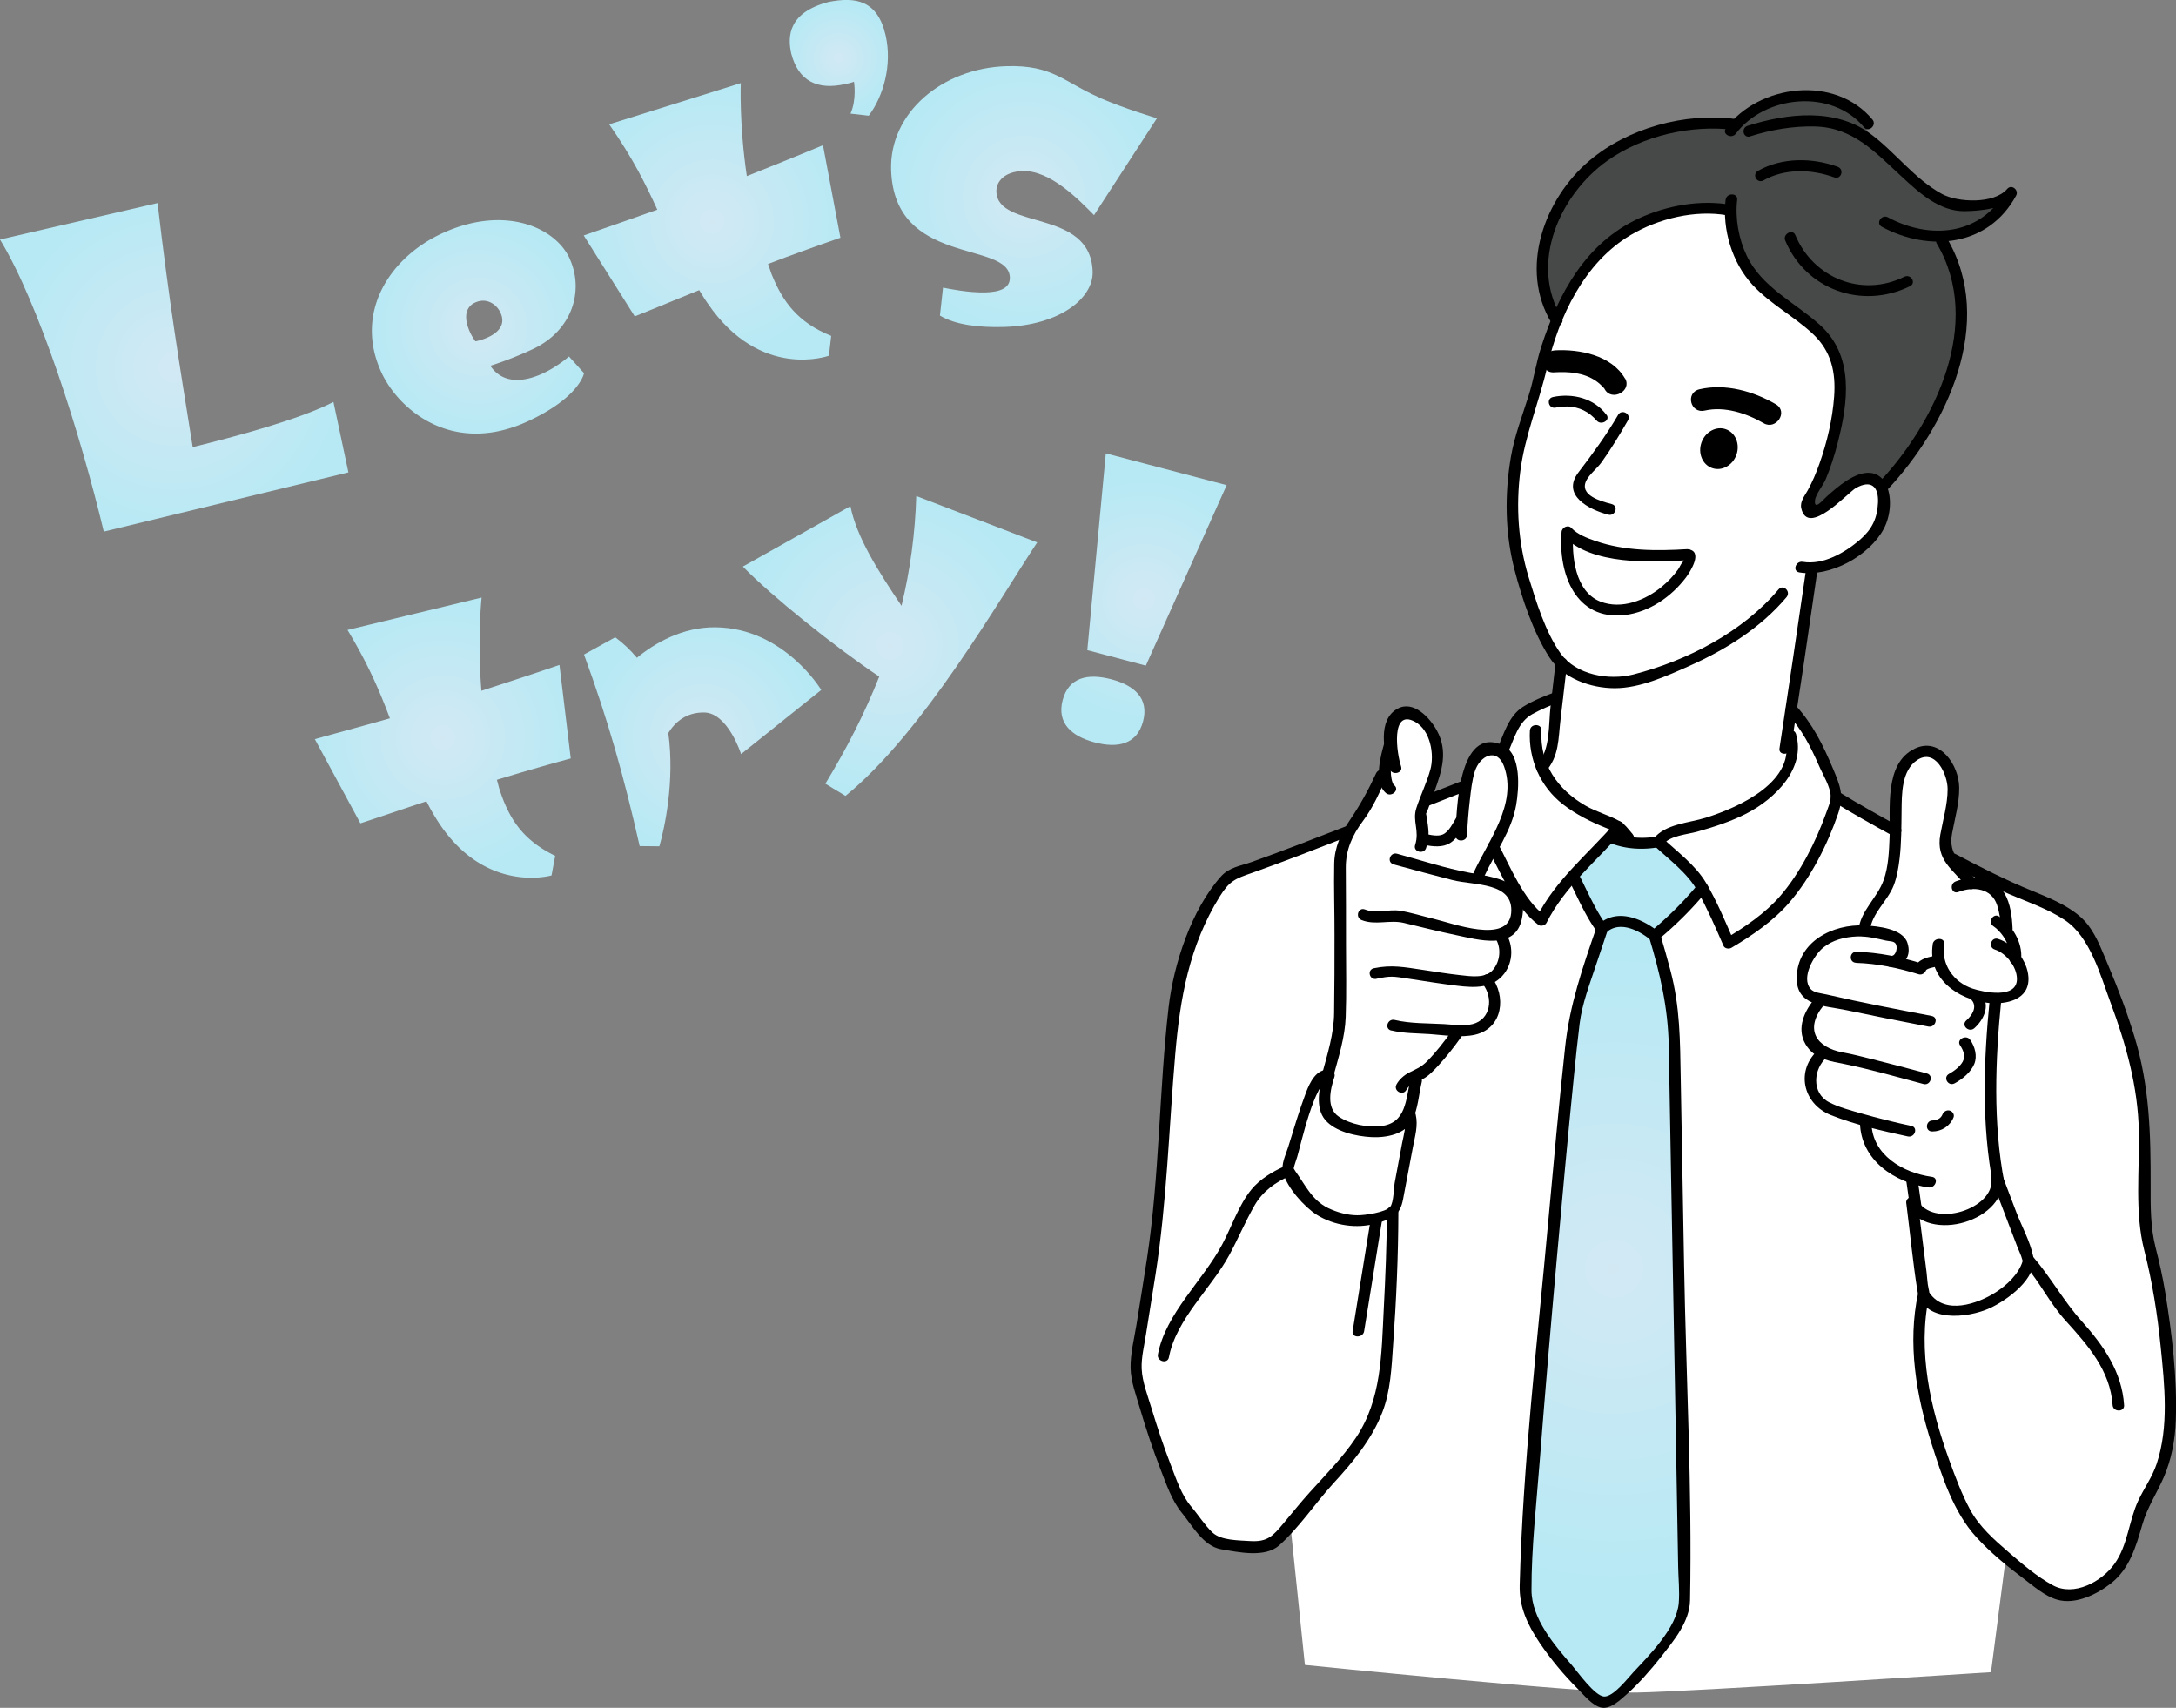 <svg id="_レイヤー_2" xmlns="http://www.w3.org/2000/svg" xmlns:xlink="http://www.w3.org/1999/xlink" viewBox="0 0 219.72 172.42"><rect x="0" y="0" width="219.72" height="172.42" fill="#808080" stroke="none"/><defs><style>.cls-2{fill:#fff}</style><radialGradient id="_新規グラデーションスウォッチ_6" cx="162.97" cy="128.08" fx="162.97" fy="128.08" r="31.63" gradientUnits="userSpaceOnUse"><stop offset="0" stop-color="#d2e9f4"/><stop offset="1" stop-color="#b7e9f4"/></radialGradient><radialGradient id="_新規グラデーションスウォッチ_6-2" cx="48.26" cy="33" fx="48.26" fy="33" r="10.74" xlink:href="#_新規グラデーションスウォッチ_6"/><radialGradient id="_新規グラデーションスウォッチ_6-3" cx="71.91" cy="22.35" fx="71.91" fy="22.35" r="13.47" xlink:href="#_新規グラデーションスウォッチ_6"/><radialGradient id="_新規グラデーションスウォッチ_6-4" cx="103.39" cy="19.86" fx="103.39" fy="19.86" r="13.3" xlink:href="#_新規グラデーションスウォッチ_6"/><radialGradient id="_新規グラデーションスウォッチ_6-5" cx="84.7" cy="5.84" fx="84.7" fy="5.84" r="5.42" xlink:href="#_新規グラデーションスウォッチ_6"/><radialGradient id="_新規グラデーションスウォッチ_6-6" cx="17.59" cy="37.09" fx="17.59" fy="37.09" r="17.1" xlink:href="#_新規グラデーションスウォッチ_6"/><radialGradient id="_新規グラデーションスウォッチ_6-7" cx="44.72" cy="74.47" fx="44.72" fy="74.47" r="13.55" xlink:href="#_新規グラデーションスウォッチ_6"/><radialGradient id="_新規グラデーションスウォッチ_6-8" cx="70.95" cy="74.39" fx="70.95" fy="74.39" r="11.53" xlink:href="#_新規グラデーションスウォッチ_6"/><radialGradient id="_新規グラデーションスウォッチ_6-9" cx="89.88" cy="65.21" fx="89.88" fy="65.21" r="15" xlink:href="#_新規グラデーションスウォッチ_6"/><radialGradient id="_新規グラデーションスウォッチ_6-10" cx="115.51" cy="60.48" fx="115.51" fy="60.48" r="11.97" xlink:href="#_新規グラデーションスウォッチ_6"/></defs><g id="_デザイン"><path class="cls-2" d="M157.26 70.37s-3.06.04-4.08 2.25-1.48 3.22-1.48 3.22-2.4 3.2-3.68 3.56c-1.28.37-20.62 7.84-20.62 7.84s-5.23.13-7.67 9.52c-2.44 9.4-1.98 20.32-2.25 21.04-.27.72-3.09 19.23-2.73 20.72.36 1.48 3.65 11.32 4.53 13.07.88 1.75 4.07 4.27 4.07 4.27h4.35l2.59-1.96 1.47 14.19s28.28 2.87 33.44 2.79c5.16-.07 35.84-2.06 35.84-2.06l1.5-11.59s4.01 4.24 6.01 3.86c2-.39 3.7-.51 4.84-2.17 1.15-1.66 2.6-5.99 2.6-5.99s2.54-3.03 2.84-6.88-.28-10.7-.71-15.01c-.43-4.31-1.42-7.13-1.42-7.13s-.14-12.29-.53-14.16c-.39-1.87-3.7-11.82-4.31-13.11-.6-1.29-2.08-3.54-2.39-3.76-.3-.22-24.04-12.43-24.04-12.43l-3.44-7.51-1.19-1.12-.21 2.62s1.6 3.37-4.18 6.99l-6.9 2.43-2.02.98-3.64-.26-.61-1.2s-6.62-2.85-7.61-5.9l.82-1.11.78-6.03z"/><path class="cls-2" d="M134.06 109.44l1.1-5.44.3-17.96 5.14-9.68s-.21-3.49.66-4.24c.88-.75 2.64.52 3.16 1.64.52 1.11.68 3.62.68 3.62l-1.42 4.56v2.67s1.4.23 2.17 0 1.69-1.6 1.69-1.6.84-4.32.81-5.28 1.5-2.4 2.42-2.15c.92.25 2.39 1.96 1.92 4.53-.47 2.56-3.34 8.41-3.34 8.41s3.16.48 3.43 1.66c.27 1.17 1.1 3.71-1.09 4 0 0 .68 1.41.14 2.88-.54 1.46-1.75 2.05-1.75 2.05s1.26 1.17.87 2.64c-.39 1.46-1.28 2.37-3.42 2.26 0 0-2.14 3.15-2.97 3.64-.83.49-1.59 1.17-1.59 1.17l-.8 3.8s-1.69 2.35-5.7 1.3-2.43-4.46-2.43-4.46zm23.79-42.31l-1.2 7.93-.99 2.45s1.03 2.95 4.32 4.43c3.29 1.48 4.24 2.7 4.24 2.7s2.14.43 3.3.24c1.16-.19 4.08-1.6 4.36-1.62.28-.03 8.02-3.02 8.87-5.45s-.13-3.33-.13-3.33l2.44-16.82s6.9-1.75 7.07-5.98c.18-4.23-1.49-3.39-1.49-3.39l-5.43 3.5s-.81.95-.63-1.27c0 0 2.74-6.14 2.99-8.74.24-2.6.56-6.45-2.25-8.59-2.81-2.14-6.8-5.21-7.49-7.12-.69-1.9-1.25-4.86-1.25-4.86s-6.92-.38-9.95 1.88c-3.03 2.26-6.94 7.96-6.94 7.96s-4.48 13.22-4.56 15.07c-.08 1.85-.69 6.39 0 10.16s3.88 10.2 4.7 10.85zm44.06 52.41s-.37 2.81-3.62 3.43c-3.25.62-5.03-.96-5.03-.96l-.45-2.9s-2.85-1.59-3.46-3.09c-.62-1.51-.77-2.85-.77-2.85s-5.88-.95-5.82-3.41c.06-2.47 1.08-3.32 1.08-3.32s-1.41-.31-1.08-2.53c.33-2.23.87-2.66.87-2.66s-2.86-.82-1.34-3.99c1.52-3.17 5.7-3.17 5.7-3.17s2.11-3.65 2.17-3.84c.06-.2 1.25-4.22 1.26-5.62.01-1.39.09-5.95.94-7.37s2.44-2.25 3.5-.88 1.59 1.8 1.25 4.76c-.34 2.96-.72 4.19-.45 4.77s2.26 3.15 2.26 3.15 2.31-.13 2.92 1.3c.61 1.43.58 2.68.58 2.68s1.11 2.36 1.12 3.64c0 0 1.45 3.13.18 3.47-1.27.34-2.53.61-2.53.61s-.09 6.38-.11 8.6c-.02 2.23.86 10.2.86 10.2z"/><path d="M174.6 21.21s-5.24-.07-6.97.6c-1.74.67-7.72 4.09-10.33 10.15 0 0-4.8-8.26 3.01-15.25 0 0 4.62-4.29 14.87-4.15 0 0 4.13-3.77 8.53-2.67 4.4 1.1 5.06 2.81 4.69 3.5 0 0 4.64 4.7 5.64 5.44 1 .74 3.42 3.09 8.42 1.55 0 0-1.27 3.55-6.89 3.39 0 0 3.06 3.67 2.24 10.38-.82 6.72-5.22 12.44-7.97 14.79 0 0-.82-.91-2.45-.32-1.63.59-3.62 3.1-4.17 3.15-.54.04-.65-.93-.65-.93s2.97-6.65 3.07-9.53c.1-2.88.31-5.45-.67-6.47-.98-1.02-5.11-3.79-5.83-4.44-.72-.65-4.88-4.77-4.55-9.2z" fill="#464948"/><path d="M158.88 88.19l2.9 5.56s-2.54 6.48-3.23 12.84c-.69 6.36-4.41 52.21-4.54 52.58-.13.37-.45 3.86 1.86 6.92 2.31 3.05 4.91 6.08 6.16 5.78 1.25-.3 6.61-3.73 7.67-8.65 1.06-4.92-.27-57.62-.7-60.12-.42-2.5-2.01-8.67-2.01-8.67l5.01-4.29-4.5-5.26s-3.83.57-4.55-.59l-4.09 3.91z" fill="url(#_新規グラデーションスウォッチ_6)"/><path d="M174.77 20.68c-3.07-.55-6.47.07-9.27 1.36-5.36 2.46-8.14 7.59-9.87 12.96-.53 1.63-.76 3.32-1.28 4.95-.65 2.06-1.42 4.05-1.79 6.19-.64 3.79-.6 7.66.37 11.39.75 2.89 1.89 6.32 3.53 8.85 1.36 2.11 4.16 3.1 6.59 3.1 2.55 0 5.24-1.23 7.51-2.24 3.68-1.64 7.21-3.84 9.83-6.95.48-.57-.33-1.34-.8-.79-3.63 4.31-9.23 7.2-14.65 8.59-2.46.63-5.78.07-7.35-2.11-1.54-2.14-2.5-5.3-3.25-7.75-1.04-3.46-1.28-7.06-.83-10.63.45-3.59 1.88-6.95 2.7-10.47 1.2-5.17 3.74-10.6 8.44-13.4 2.8-1.66 6.51-2.57 9.77-1.99.71.13 1.08-.94.34-1.07zm7.55 37.12c-.86 5.92-1.74 11.84-2.64 17.76-.11.72 1.06.71 1.16.01.91-5.92 1.79-11.83 2.64-17.76.1-.72-1.06-.71-1.16-.01z"/><path d="M157.07 66.94c-.17 1.45-.34 2.89-.5 4.34-.22 1.86 0 4.39-1.31 5.84-.5.56.32 1.33.8.79 1.39-1.56 1.28-3.3 1.52-5.31l.66-5.64c.08-.72-1.08-.72-1.16-.01zm17.17-46.78c-.35 3.01.66 6.36 2.71 8.59 1.8 1.95 4.19 3.17 6.11 4.97 1.85 1.74 2.32 3.86 2.14 6.31-.17 2.3-.71 4.6-1.48 6.77-.33.94-.71 1.84-1.19 2.71-.3.54-.8 1.13-.65 1.8.66 2.96 4.72-1.6 5.53-2.05 1.51-.84 2.29-.16 2.22 1.48-.07 1.59-.6 2.68-1.8 3.73-1.53 1.32-3.72 2.6-5.8 2.25-.71-.12-1.08.95-.34 1.07 3.08.51 7.08-1.67 8.53-4.42 1.38-2.61.49-7.09-3.18-5.18-.77.4-1.48.97-2.14 1.54-.24.21-.49.42-.71.65-.29.29-1.03 1.11-.92.11.06-.57.84-1.53 1.08-2.11.5-1.19.89-2.42 1.21-3.67 1.07-4.15 1.68-8.81-1.83-11.94-2.53-2.26-5.83-3.76-7.36-6.96-.81-1.7-1.18-3.76-.96-5.64.08-.72-1.08-.72-1.16-.01zM157.7 32.08c-3.33-5.48-.19-12.46 4.61-15.86 3.58-2.53 8.48-3.66 12.85-3.1.73.09.78-1.02.04-1.11-5.07-.66-10.8.91-14.7 4.2-4.57 3.86-7.16 10.93-3.82 16.42.37.61 1.4.07 1.02-.56z"/><path d="M175.27 13.5c2.95-3.9 9.69-4.58 12.96-.64.45.55 1.31-.22.84-.79-3.78-4.54-11.43-3.57-14.79.87-.45.6.56 1.13.99.56z"/><path d="M176.74 13.76c2.08-.66 4.34-1.05 6.53-.99 3.83.09 6.09 2.61 8.73 5.04 1.76 1.63 3.82 3.54 6.38 3.51 1.46-.02 4.06-.23 5.11-1.47-.3-.22-.6-.45-.9-.67-2.48 4.58-7.68 5.07-11.96 2.76-.63-.34-1.27.6-.61.96 4.8 2.58 10.77 1.99 13.56-3.16.3-.55-.46-1.18-.9-.67-1.33 1.56-5 1.37-6.58.52-2.77-1.5-4.72-4.22-7.23-6.08-3.56-2.63-8.39-2.08-12.4-.81-.71.22-.45 1.3.27 1.07z"/><path d="M195.57 24.6c4.73 8-.18 18.08-5.8 24.06-.51.55.3 1.32.8.79 5.98-6.35 11.02-16.93 6.02-25.4-.36-.61-1.39-.07-1.02.56zm-15.31-.32c2.07 4.95 7.73 7 12.59 4.62.68-.33.1-1.28-.56-.96-4.33 2.13-9.21.11-11.01-4.21-.27-.65-1.3-.11-1.02.56zm-2.19-6.07c2.17-1.23 4.88-1.13 7.15-.3.68.25 1.04-.81.34-1.07-2.55-.93-5.63-.97-8.05.41-.65.37-.08 1.33.56.96zm-5.93 23.24c2.01-.46 4.23.28 5.95 1.28 1.24.72 2.52-1.16 1.22-1.92-2.25-1.31-5.09-2.12-7.71-1.51-1.45.34-.92 2.49.54 2.15zm-8.06-3.24c-1.37-2.36-4.61-2.98-7.08-2.84-1.46.09-1.59 2.31-.08 2.22 1.45-.09 2.98.02 4.22.86.28.19.53.42.76.67.18.2 0-.05.15.2.71 1.23 2.77.15 2.04-1.12zm-1.87 3.67c-1.24-1.68-3.42-2.21-5.39-1.8-.73.15-.46 1.23.27 1.07 1.11-.23 2.21-.13 3.18.48.25.16.48.34.69.55.06.06.33.38.24.25.42.57 1.45.03 1.02-.56z"/><ellipse cx="173.57" cy="45.3" rx="2.08" ry="1.87" transform="rotate(-70.23 173.565 45.297)"/><path d="M163.39 41.88c-1.2 2.07-2.56 3.91-4 5.8-1.78 2.32 1.08 3.78 3.01 4.28.7.18 1.07-.88.34-1.07-1.08-.28-3.33-.88-2.55-2.4.33-.63 1.09-1.22 1.52-1.81.97-1.35 1.84-2.8 2.67-4.24.37-.65-.63-1.18-.99-.56zm6.99 13.56c-3.09.19-6.33.2-9.29-.83-.81-.28-1.8-.65-2.41-1.3-.34-.37-.96-.08-1 .39-.35 4.19 1.39 8.98 6.4 8.39 2.45-.29 4.7-1.85 6.16-3.79.47-.63 1.79-2.72.15-2.85-.74-.06-.79 1.05-.04 1.11-.71-.06-.05-.21-.47.22-.17.18-.28.49-.43.7-.45.64-1.01 1.22-1.61 1.72-1.67 1.4-4.1 2.37-6.25 1.53-2.56-1.01-2.92-4.62-2.72-7.02-.33.13-.67.26-1 .39 2.78 2.99 8.94 2.68 12.5 2.46.73-.05.79-1.16.04-1.11zm-15.9 18.3c-.16 2.91 1.05 5.7 3.36 7.48 1.29 1 2.77 1.74 4.28 2.35 1.19.48 1.05.44 1.89 1.43.46.54 1.32-.22.84-.79-.43-.51-.77-1-1.33-1.32-1.07-.6-2.32-.92-3.4-1.54-2.85-1.63-4.66-4.24-4.47-7.6.04-.73-1.12-.72-1.16-.01z"/><path d="M152.26 75.99c.65-1.43 1.03-3.1 2.46-3.89.85-.47 1.76-.86 2.68-1.19.69-.25.44-1.33-.27-1.07-1.15.42-2.32.88-3.36 1.53-1.47.93-1.94 2.82-2.63 4.33-.31.67.82.94 1.11.3zm-1.99 9.76c1.32 2.52 2.75 5.89 5.08 7.63.23.17.67.05.8-.2 1.88-3.72 5.03-6.21 7.72-9.3.49-.56-.33-1.33-.8-.79-2.76 3.17-5.97 5.71-7.91 9.53l.8-.2c-2.12-1.58-3.47-4.93-4.68-7.22-.33-.63-1.36-.09-1.02.56zM180.44 72c1.5 1.65 2.37 3.33 3.25 5.35.38.88 1.13 2.06 1.16 3.03.02.57-.3 1.23-.48 1.76-1.04 2.88-2.6 5.98-4.61 8.31-1.51 1.74-3.53 3.12-5.51 4.29.26.07.53.13.79.2-.85-1.96-1.69-3.98-2.78-5.82-1.06-1.78-2.9-3.13-4.4-4.53.02.22.05.45.07.67.7-.91 2.43-1.01 3.46-1.3 1.69-.48 3.41-1.03 4.98-1.84 2.86-1.48 5.99-4.52 4.98-8.01-.2-.69-1.33-.41-1.13.28 1.3 4.46-4.62 7.11-7.96 8.16-1.72.54-4.14.62-5.31 2.15-.15.19-.1.51.07.67 1.51 1.41 3.37 2.76 4.39 4.59.99 1.78 1.81 3.66 2.62 5.53.12.28.55.34.79.2 2.1-1.24 4.26-2.72 5.86-4.58 2.16-2.5 3.86-5.86 4.93-8.99.61-1.79.21-2.78-.53-4.53-1.01-2.39-2.02-4.46-3.78-6.39-.48-.53-1.34.24-.84.79z"/><path d="M162.54 85.09c1.58.65 3.36.73 5.02.43.74-.13.46-1.2-.27-1.07a8.178 8.178 0 0 1-3.85-.22c-.07-.02-.5-.18-.29-.09-.65-.27-1.3.68-.61.96zm-3.97 4.07c.82 1.65 1.59 3.41 2.68 4.9.22.3.63.38.91.11 1.35-1.26 3.3-.26 4.47.69.25.2.57.21.82 0 1.79-1.49 3.45-3.13 4.92-4.94.47-.58-.54-1.11-.99-.56-1.41 1.72-3.03 3.29-4.73 4.71h.82c-1.7-1.37-4.26-2.43-6.12-.69.3.04.61.08.91.11-1.08-1.49-1.86-3.25-2.68-4.9-.32-.64-1.34-.09-1.02.56z"/><path d="M161.2 93.63c-1.39 4.03-2.71 7.84-3.16 12.06-.64 5.88-1.17 11.78-1.71 17.67-1.1 12.17-2.56 24.45-2.88 36.67-.06 2.21.79 4.01 2.03 5.85 1.12 1.65 2.41 3.2 3.82 4.61.6.6 1.54 1.79 2.47 1.92.92.12 1.87-.82 2.49-1.36 1.27-1.13 2.39-2.43 3.45-3.77 1.29-1.63 2.9-3.54 2.94-5.71.22-11.24-.4-22.55-.6-33.79-.12-6.31-.23-12.63-.34-18.94-.07-3.79-.06-7.16-1.04-10.87-.32-1.22-.67-2.44-1.03-3.65-.21-.68-1.34-.41-1.13.28 1.12 3.69 1.92 7.15 1.99 10.97.09 5.2.18 10.39.28 15.59.23 12.33.46 24.66.67 36.99.02 1.21.16 2.49.06 3.69-.21 2.51-2.97 5.26-4.58 6.98-.57.61-2.02 2.51-2.96 2.46-.94-.05-2.67-2.49-3.23-3.14-1.79-2.06-4.09-4.72-4.1-7.6-.01-4.33.5-8.7.83-13.01.53-6.8 1.11-13.6 1.72-20.39.55-6.15 1.11-12.3 1.73-18.45.18-1.78.36-3.56.58-5.34.25-2 1-3.94 1.65-5.91.39-1.18.79-2.36 1.19-3.54.24-.7-.88-.97-1.11-.3zm-26.58 15.08c.53-1.95 1.19-3.99 1.26-6.03.09-2.43.03-4.88.03-7.31 0-2.59 0-5.18-.02-7.77-.01-1.78.66-3.29 1.72-4.7 1.05-1.39 1.71-2.95 2.45-4.53.31-.67-.82-.93-1.11-.3-.79 1.71-1.61 3.2-2.66 4.74-.89 1.31-1.54 2.76-1.57 4.37-.05 2.44.04 4.88.03 7.32 0 2.59 0 5.18-.04 7.77-.02 2.09-.67 4.14-1.21 6.14-.19.71.93.99 1.11.3z"/><path d="M140.78 79.29c-.11-.09-.22-.39-.27-.66-.23-1.12.1-2.35.41-3.42.21-.71-.92-.98-1.11-.3-.37 1.28-1.17 4.06.14 5.16.54.45 1.41-.31.84-.79z"/><path d="M141.48 77.39c-.45-1.28-1.09-5.88 1.4-4.52 1.56.85 1.97 3.3 1.55 4.82-.36 1.33-1 2.6-1.42 3.91-.42 1.3.35 2.26-.12 3.71-.23.7.9.98 1.11.3.4-1.25.23-1.96.05-3.17-.07-.49-.12-.09.13-.72.24-.6.44-1.21.66-1.82.75-2.07 1.4-4.05.24-6.16-.71-1.29-2.36-3.06-3.95-2.2-2.05 1.1-1.42 4.35-.79 6.12.24.67 1.37.39 1.13-.28zm-.76 9.88c1.98.54 3.95 1.07 5.94 1.58 2.2.56 6.21.18 5.93 3.33-.29 3.18-5.96 1.02-7.87.57-1.1-.26-2.22-.62-3.34-.8-1.19-.19-2.39.33-3.55-.13-.68-.27-1.03.8-.34 1.07 1.39.55 2.81-.05 4.24.28 1.74.41 3.47.86 5.22 1.22 2.3.48 6.09 1.62 6.73-1.67.74-3.8-2.48-4.09-5.29-4.61-2.47-.45-4.91-1.27-7.33-1.92-.7-.19-1.07.87-.34 1.07z"/><path d="M139 98.81c1.45-.3 1.62-.25 3.26 0 1.63.25 3.26.51 4.89.71 1.74.21 3.59.3 4.75-1.24.9-1.2.93-2.88.11-4.13-.39-.59-1.42-.05-1.02.56.63.97.51 2.35-.27 3.24-.75.85-2.27.61-3.27.5-1.28-.14-2.55-.35-3.82-.54-1.83-.27-3.11-.53-4.9-.16-.73.15-.46 1.23.27 1.07z"/><path d="M140.48 104.03c1.28.31 2.6.28 3.9.37 1.46.1 3.13.39 4.57.06 2.83-.66 3.17-3.91 1.61-5.91-.44-.56-1.29.21-.84.79 1.09 1.39.82 3.58-1.03 4.05-.89.22-1.97.05-2.87 0-1.63-.09-3.41-.04-5-.42-.7-.17-1.07.89-.34 1.07zm3.03-18.81c.81.2 1.83.37 2.62.04.88-.37 1.44-1.38 1.91-2.16.39-.64-.62-1.17-.99-.56-.33.55-.74 1.42-1.35 1.7-.52.24-1.32.05-1.85-.08-.7-.17-1.07.89-.34 1.07z"/><path d="M148.13 84.32c.06-1.19.15-2.38.29-3.57.11-.95.21-1.93.49-2.84.51-1.65 2.27-2.47 2.96-.54 1.37 3.79-1.61 7.54-3.09 10.77-.31.67.82.94 1.11.3 1.09-2.37 2.74-4.54 3.2-7.15.29-1.65.56-5.18-1.34-6.05-4.56-2.08-4.67 6.75-4.78 9.07-.03.73 1.13.72 1.16.01zm-11.96-1c-3.24 1.26-6.49 2.53-9.77 3.7-1.15.41-2.27.53-3.1 1.45-3 3.35-4.79 8.85-5.3 13.21-.97 8.42-.91 16.98-2.18 25.36-.34 2.23-.71 4.45-1.06 6.67-.23 1.43-.63 2.97-.6 4.42.03 1.34.56 2.74.93 4.01.62 2.11 1.32 4.2 2.11 6.24.57 1.46 1.12 3.1 2.12 4.33 1.08 1.32 2.18 3.39 3.99 3.7 1.73.29 4.41.89 5.85-.39 2.03-1.8 3.63-4.25 5.48-6.27 1.96-2.13 3.88-4.44 4.94-7.17.84-2.15.93-4.57 1.09-6.84.32-4.44.52-8.92.53-13.38 0-.73-1.16-.73-1.16-.01-.01 3.29-.15 6.59-.32 9.87-.23 4.49-.21 9.05-2.8 12.92-1.36 2.03-3.06 3.73-4.69 5.54-.91 1.01-1.76 2.07-2.63 3.11-1.08 1.29-1.61 1.9-3.38 1.79-1.18-.08-2.91-.05-3.78-.85-.75-.69-1.47-1.83-2.15-2.62-.99-1.15-1.53-2.82-2.07-4.21-.72-1.86-1.35-3.76-1.93-5.67-.38-1.27-.95-2.7-1.01-4.04-.05-1.14.27-2.38.44-3.51.31-1.98.63-3.96.95-5.95 1.16-7.37 1.36-14.86 2-22.3.49-5.68 1.42-10.96 4.48-15.9 1-1.61 1.57-1.81 3.26-2.4 3.35-1.18 6.65-2.49 9.96-3.77.68-.27.43-1.35-.27-1.07z"/><path d="M147.4 78.93c-1.2.47-2.4.94-3.59 1.41-.7.27-.12 1.23.56.96 1.2-.47 2.39-.94 3.59-1.41.7-.27.12-1.23-.56-.96zm-17.68 38.81c-1.22.53-2.51 1.31-3.36 2.35-1.28 1.56-2.01 3.8-2.96 5.57-1.94 3.63-5.7 6.95-6.48 11.07-.14.72.98 1 1.11.3.73-3.86 4.26-6.94 6.1-10.33.89-1.64 1.62-3.39 2.55-5.01.82-1.42 2.1-2.33 3.59-2.99.69-.3.11-1.25-.56-.96zm8.69 5.32l-1.83 11.33c-.12.71 1.05.71 1.16.01l1.83-11.33c.12-.71-1.05-.71-1.16-.01z"/><path d="M142.43 108.95c-.5 2.08-.42 4.43-2.99 4.74-1.36.16-3.11-.18-4.26-.96-1.28-.86-.87-2.72-.44-4 .13-.39-.19-.66-.53-.71-1.29-.18-1.97 1.31-2.34 2.28-.68 1.8-1.23 3.67-1.8 5.51-.27.86-.74 1.73-.51 2.59.4 1.5 2.14 3.45 3.41 4.25 1.73 1.08 4.04 1.43 6 .86 1.67-.49 2.4-.84 2.7-2.42l.99-5.24c.21-1.12.55-2.2.29-3.33-.16-.7-1.29-.42-1.13.28.21.88-.07 1.72-.24 2.59l-.75 4c-.1.54-.1 2.02-.46 2.45-.48.56-2.55.86-3.32.85-.99 0-2.05-.3-2.95-.73-1.64-.8-2.3-2.33-3.31-3.73-.07-.1-.22-.35-.25-.48.02.09 0 .56.08.23.09-.41.25-.81.37-1.21.3-.98 1.81-7.83 3.19-7.64-.18-.24-.36-.47-.53-.71-.47 1.37-.86 3.42.15 4.63 1.02 1.22 3.17 1.67 4.66 1.75 1.49.08 3.48-.27 4.19-1.78.52-1.1.63-2.6.91-3.79.17-.72-.95-.99-1.11-.3z"/><path d="M146.57 104.12c-.75 1.05-1.56 2.1-2.47 3.02-.6.61-1.08.77-1.81 1.14-.51.26-1 .69-1.28 1.2-.35.66.65 1.19.99.56.37-.68 1.01-.76 1.64-1.09.62-.32 1.12-.87 1.59-1.37.84-.91 1.61-1.9 2.33-2.91.44-.61-.58-1.14-.99-.56zm50.26-16.91c2 1.05 4 2.18 6.08 3.07 1.89.81 3.84 1.46 5.57 2.6 2.58 1.71 3.6 5.57 4.62 8.31 1.57 4.22 2.78 8.51 2.87 13.03.08 3.94-.44 8.17.55 12.03.82 3.21 1.33 6.47 1.66 9.77.39 3.84.83 8-.4 11.73-.45 1.37-1.28 2.48-1.88 3.77-.95 2.05-1.04 4.46-2.38 6.35-1.3 1.83-4.11 3.33-6.23 2.18-1.62-.88-3.11-2.17-4.5-3.37-1.44-1.24-2.95-2.58-3.86-4.27-.85-1.57-1.49-3.3-2.1-4.98-1.9-5.23-3.23-11.04-2.04-16.58.15-.72-.96-.99-1.11-.3-1.09 5.07-.2 10.32 1.36 15.21 1.03 3.23 2.19 6.89 4.53 9.44 1.41 1.54 3.04 2.88 4.71 4.13 1.02.77 2.18 1.81 3.44 2.17 1.85.54 4.04-.55 5.45-1.66 1.86-1.46 2.51-3.7 3.14-5.89.51-1.78 1.45-3.14 2.17-4.8.79-1.82 1.15-3.77 1.22-5.74.15-4.33-.38-8.75-1.08-13.02-.25-1.5-.58-2.96-.96-4.44-.52-2.04-.51-4.17-.5-6.26.01-5.21-.1-10-1.63-15.02-.73-2.4-1.61-4.75-2.59-7.06-.59-1.39-1.16-2.99-2.08-4.2-1.32-1.74-3.76-2.69-5.71-3.49-2.65-1.08-5.16-2.37-7.69-3.7-.63-.33-1.27.61-.61.96zm-11.69-6.26c1.95 1.2 3.95 2.32 5.96 3.42.63.34 1.27-.6.61-.96-2.01-1.1-4.01-2.22-5.96-3.42-.61-.37-1.25.57-.61.96z"/><path d="M192.49 121.51c.37 2.9.65 5.82 1.1 8.71.53 3.39 5.11 2.88 7.37 1.83 1.69-.78 4.79-2.99 4.34-5.21-.3-1.49-1.16-3.04-1.7-4.45-.47-1.23-.93-2.45-1.4-3.68-.25-.67-1.23-.44-1.13.28.43 3.03-5.95 5.12-7.51 2.1-.33-.63-1.35-.09-1.02.56 2.08 4.03 10.3 1.58 9.66-2.94-.38.09-.75.19-1.13.28.86 2.25 1.72 4.51 2.58 6.76.17.46.43.95.55 1.43.11.48.18-.32.02.19-.41 1.3-1.63 2.42-2.74 3.12-1.81 1.15-5.06 2.27-6.61.09-.12-.17-.02-.04-.13-.47-.13-.54-.14-1.14-.21-1.69-.3-2.4-.61-4.81-.91-7.21-.09-.71-1.22-.42-1.13.28z"/><path d="M204.43 127.67c1.55 1.79 2.57 3.94 4.16 5.68 2.23 2.46 4.5 5.03 4.73 8.51.05.72 1.21.72 1.16.01-.21-3.36-2.07-6.02-4.25-8.45-1.85-2.05-3.14-4.45-4.95-6.55-.46-.54-1.32.23-.84.79zm-10.4-5.8c-.14-.97-.27-1.93-.41-2.9-.1-.71-1.23-.42-1.13.28.14.97.27 1.93.41 2.9.1.71 1.23.42 1.13-.28z"/><path d="M195.06 118.81c-2.9-.4-6.01-2.19-6.09-5.42-.02-.73-1.18-.72-1.16-.01.1 3.73 3.47 6.02 6.92 6.5.71.1 1.08-.97.34-1.07z"/><path d="M192.98 113.67c-1.7-.37-3.39-.79-5.07-1.27-1.07-.31-2.21-.6-3.2-1.11-1.82-.93-1.64-3.38-.21-4.6.57-.49-.25-1.25-.8-.79-2.46 2.09-1.68 5.55 1.18 6.68 2.48.99 5.16 1.58 7.76 2.15.71.15 1.08-.91.34-1.07z"/><path d="M194.56 108.37c-1.84-.49-3.68-.98-5.52-1.44-.98-.24-1.95-.5-2.95-.68-2.72-.5-3.89-2.34-1.97-4.73.47-.58-.55-1.11-.99-.56-1.11 1.38-1.78 3.18-.63 4.75.93 1.27 2.4 1.44 3.83 1.73 2.65.55 5.28 1.3 7.89 2 .7.19 1.07-.87.34-1.07z"/><path d="M195.06 102.57c-3.55-.68-7.1-1.35-10.62-2.17-.51-.12-1.27-.16-1.62-.56-.99-1.15.36-3.41 1.25-4.15.95-.79 2.21-1.1 3.43-1.15 1.02-.04 1.95.2 2.93.42.34.08.79.03.98.31.23.34.06 1.18-.39 1.23-.72.08-.79 1.19-.04 1.11 1.32-.14 2.06-1.07 1.62-2.42-.46-1.44-2.99-1.69-4.31-1.76-3.25-.16-6.82 1.64-6.87 5.29-.04 2.87 2.81 2.8 5 3.26 2.76.58 5.52 1.13 8.29 1.66.71.14 1.08-.93.34-1.07z"/><path d="M187.42 97.21c2.14.06 4.28.52 6.32 1.15.3.09.62-.1.73-.39.08-.21.93-.35 1.07-.38.74-.13.46-1.21-.27-1.07-.73.13-1.63.37-1.92 1.15.24-.13.48-.26.73-.39-2.13-.66-4.38-1.13-6.62-1.19-.74-.02-.79 1.09-.04 1.11z"/><path d="M195.16 95.31c-.55 3.46 2.52 5.62 5.6 5.94 1.82.19 4.19-.3 4.06-2.59-.1-1.7-1.46-3.35-3.06-3.87-.69-.23-1.05.84-.34 1.07 1.15.37 2.23 1.73 2.24 2.96.02 2.06-3.35 1.36-4.5.98-1.9-.64-3.17-2.44-2.85-4.47.11-.72-1.05-.71-1.16-.01z"/><path d="M204.09 96.81c.13-1.71-.87-3.31-2.21-4.27-.58-.42-1.22.53-.61.96 1.03.73 1.76 2.01 1.66 3.3-.05.73 1.11.72 1.16.01z"/><path d="M203.22 93.75c-.05-1.18-.21-2.52-.81-3.55-.98-1.69-3.28-1.85-4.93-1.22-.69.26-.43 1.34.27 1.07 1.53-.59 3.35-.38 3.91 1.34.24.75.36 1.56.4 2.34.03.72 1.2.72 1.16.01z"/><path d="M199.5 88.78c-1.31-1.61-2.82-2.34-2.39-4.64.28-1.51.74-3.09.72-4.64-.03-2.26-1.95-5.14-4.49-3.92-3.13 1.5-2.43 6.16-2.54 8.92-.06 1.44-.11 2.98-.6 4.35-.66 1.85-2.36 3.08-2.55 5.12-.07.72 1.09.72 1.16.01.17-1.77 1.79-3 2.41-4.6.33-.86.48-1.79.59-2.7.19-1.6.18-3.23.2-4.84.02-1.67-.01-4.06 1.58-5.11 1.83-1.21 3.07 1.44 3.07 2.94 0 1.54-.47 3.09-.74 4.6-.46 2.57 1.25 3.49 2.74 5.31.45.55 1.31-.22.84-.79zm-.37 12.23c.52.69 0 1.49-.58 2.01-.57.5.26 1.26.8.79.91-.8 1.64-2.23.79-3.35-.42-.56-1.46-.02-1.02.56zm-1.21 4.53c.33.48.57 1.11.26 1.65-.29.51-.86.94-1.37 1.22-.66.36-.09 1.31.56.96.78-.42 1.63-1.11 1.98-1.95.33-.8.07-1.75-.41-2.44-.4-.58-1.43-.04-1.02.56zm-2.8 8.69c.94 0 1.79-.55 2.14-1.43.11-.29-.11-.61-.39-.68-.31-.08-.61.1-.73.39-.06.15-.15.27-.27.37-.08.07-.25.14-.31.16-.12.04-.24.06-.37.08-.02 0 .13-.01.01 0h-.05c-.73 0-.8 1.12-.04 1.11zm5.79-13.31c-.62 6.18-.84 12.65.35 18.76.14.7 1.27.42 1.13-.28-1.16-6-.92-12.4-.31-18.46.07-.72-1.09-.72-1.16-.01z"/><path d="M57.52 26.12c1.46 3.18.32 7.27-3.79 9.16a36.99 36.99 0 0 1-4.22 1.65c1.82 2.69 5.52 1.11 7.94-.94l1.52 1.68s-.41 2.44-5.71 4.88c-7.6 3.49-13.04-1.22-14.76-4.98-2.75-5.99.82-11.57 6.16-14.02 6.19-2.85 11.38-.68 12.87 2.57zm-6.98 5.46c-.4-.88-1.42-1.56-2.55-1.04-.03.02-1.65.55-.52 3.02.25.54.54.9.54.9.91-.17 3.4-.99 2.53-2.88z" fill="url(#_新規グラデーションスウォッチ_6-2)"/><path d="M77.55 26.65c.13.32.22.66.34.98 1.14 2.85 2.68 4.93 6.04 6.28l-.23 2s-6.89 2.53-12.22-5.25c-.31-.43-.6-.92-.88-1.37-1.99.8-4.12 1.7-6.51 2.65l-5.15-8.17c2.72-.95 5.16-1.79 7.43-2.6-1.15-2.52-2.44-5.16-4.86-8.62L74.8 8.39s-.17 4.16.61 9.39c2.43-.97 4.91-1.96 7.69-3.12L84.86 24c-2.68.93-5.07 1.79-7.31 2.65z" fill="url(#_新規グラデーションスウォッチ_6-3)"/><path d="M111.03 9.87c2.61 1.13 5.79 2.07 5.79 2.07l-6.35 9.78c-1.53-1.55-4.42-4.54-7.21-4.45-1.79.05-2.68 1.03-2.65 2.07.12 3.93 9.53 1.66 9.72 8.09.08 2.68-3.33 5.42-8.96 5.58-2.44.07-4.9-.2-6.46-1.15l.31-2.82c.57.11 2.59.53 4.3.48 1.35-.04 2.48-.38 2.45-1.5-.11-3.76-11.7-1.08-11.99-10.88-.17-5.74 5.15-10.27 11.66-10.46 4.67-.14 5.77 1.6 9.4 3.18z" fill="url(#_新規グラデーションスウォッチ_6-4)"/><path d="M79.9 5.43c-.41-1.81-.27-4.19 3.79-5.24 2.66-.51 4.92-.22 5.74 3.4.67 2.99-.23 6.12-1.71 8.09l-1.84-.21c.65-1.48.35-3.22.35-3.22-.29.11-.59.18-.89.24-2.81.63-4.72-.31-5.44-3.07z" fill="url(#_新規グラデーションスウォッチ_6-5)"/><path d="M15.91 20.5c1.17 10.04 2.2 16.22 3.55 24.64 4.28-1.06 10.82-2.8 14.21-4.56l1.51 7.11-24.7 5.98C8.13 43.86 3.92 30.62 0 24.18l15.91-3.68z" fill="url(#_新規グラデーションスウォッチ_6-6)"/><path d="M50.17 78.73c.11.33.17.67.28 1 .95 2.92 2.35 5.1 5.61 6.67l-.37 1.98s-7.04 2.06-11.84-6.05c-.28-.45-.54-.96-.79-1.43-2.04.66-4.22 1.42-6.67 2.22l-4.6-8.5c2.78-.77 5.27-1.44 7.58-2.1-.98-2.59-2.1-5.31-4.28-8.92l13.54-3.27s-.44 4.14-.02 9.41c2.49-.81 5.03-1.63 7.88-2.61l1.14 9.44a261.4 261.4 0 0 0-7.47 2.16z" fill="url(#_新規グラデーションスウォッチ_6-7)"/><path d="M82.93 69.65l-8.1 6.48s-1.33-4.17-3.73-4.2c-1.8-.02-2.92.95-3.62 2.07.67 4.85-.38 9.63-.9 11.44l-1.99-.02c-1.64-7.24-3.21-12.74-5.62-19.34l3.15-1.74c.83.61 1.55 1.3 2.19 2.07 1.81-1.49 4.62-3.12 7.95-3.08 6.92.08 10.66 6.32 10.66 6.32z" fill="url(#_新規グラデーションスウォッチ_6-8)"/><path d="M92.53 50.08l12.2 4.68c-3.69 5.55-11.51 19.23-19.36 25.59l-2.03-1.23c2.17-3.58 3.99-7.14 5.44-10.81-4.47-2.99-10.85-8.11-13.77-11.11l10.86-6.1c.63 3.13 2.78 6.53 5.16 10.06.88-3.62 1.38-7.34 1.49-11.09z" fill="url(#_新規グラデーションスウォッチ_6-9)"/><path d="M109.79 65.64l1.87-19.87 12.2 3.21-8.16 18.22-5.91-1.56zm2.43 2.94c2.36.62 3.81 1.95 3.2 4.25s-2.52 2.74-4.88 2.12-3.84-1.96-3.24-4.26 2.52-2.74 4.92-2.11z" fill="url(#_新規グラデーションスウォッチ_6-10)"/></g></svg>